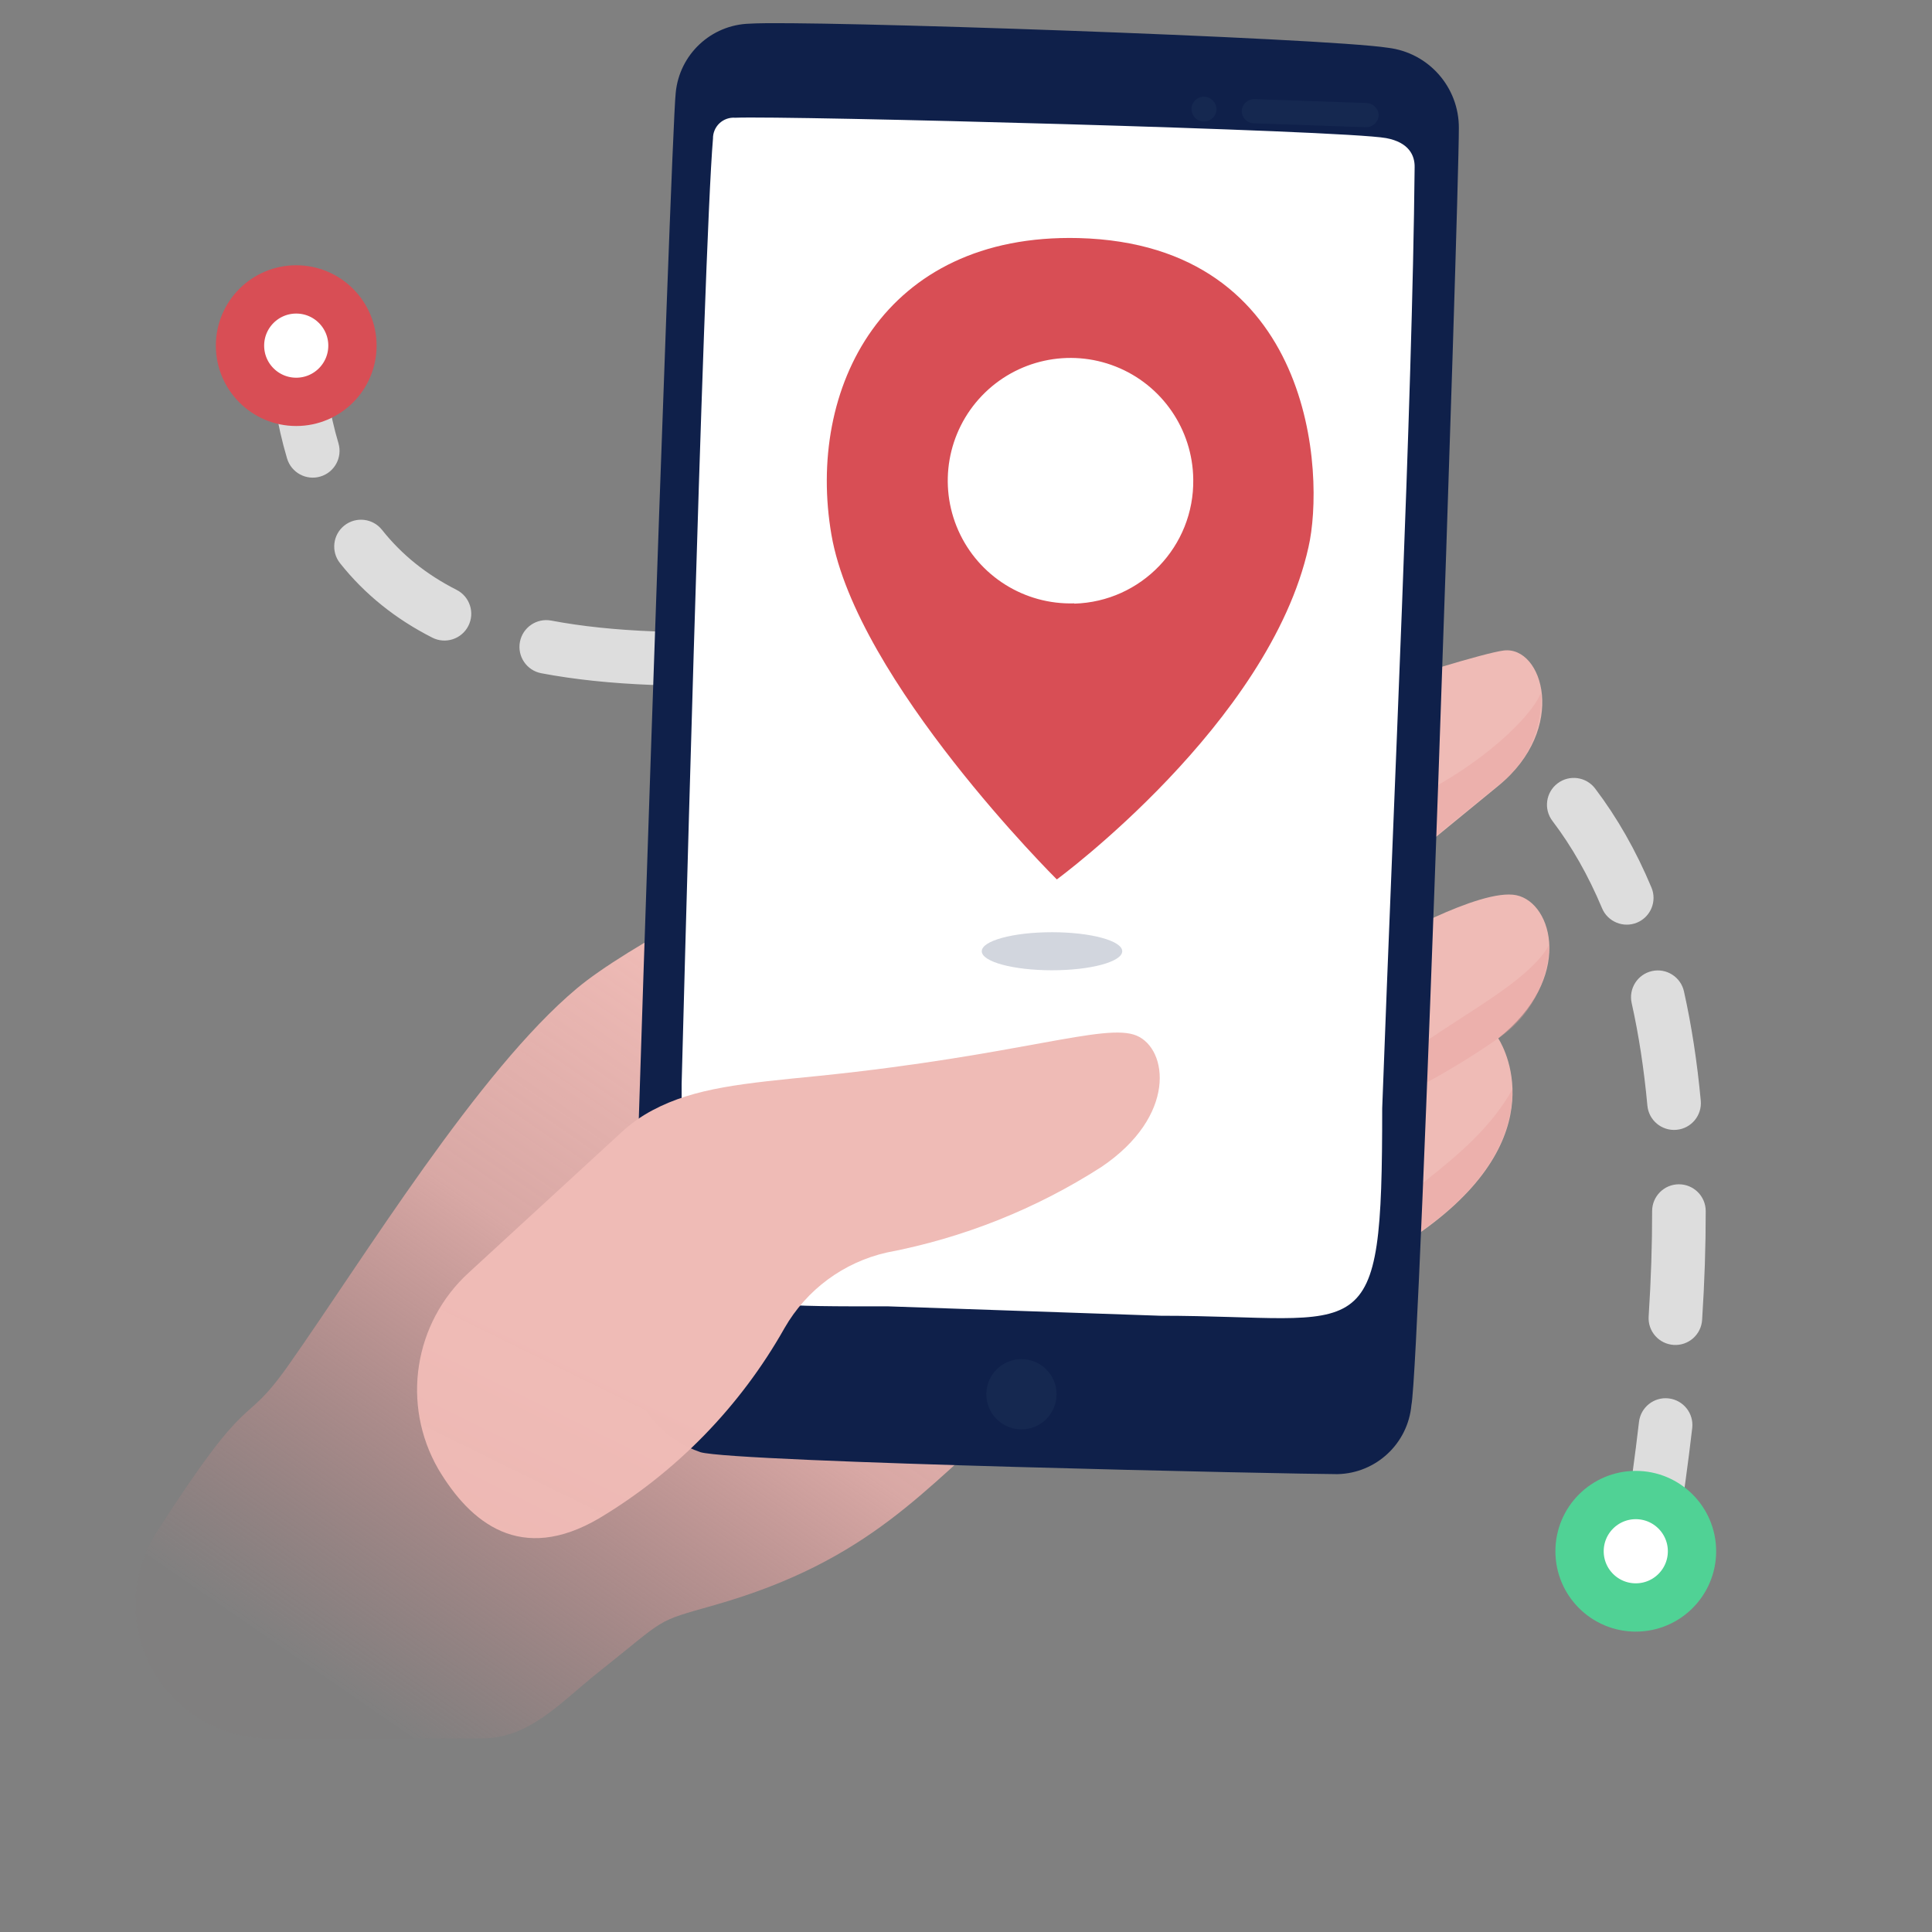 <svg width="80" height="80" viewBox="0 0 80 80" fill="none" xmlns="http://www.w3.org/2000/svg">
<rect x="0" y="0" width="80" height="80" fill="#808080" stroke="none"/>
<path fill-rule="evenodd" clip-rule="evenodd" d="M11.119 14.357C11.221 16.07 11.477 17.609 11.887 18.985C12.062 19.572 12.68 19.907 13.267 19.732C13.854 19.557 14.188 18.939 14.014 18.352C13.655 17.146 13.426 15.774 13.334 14.225C13.297 13.613 12.772 13.147 12.16 13.184C11.548 13.22 11.082 13.745 11.119 14.357ZM14.079 23.319C15.104 24.611 16.381 25.631 17.902 26.404C18.448 26.681 19.116 26.463 19.393 25.917C19.671 25.371 19.453 24.703 18.907 24.425C17.663 23.794 16.639 22.976 15.818 21.94C15.437 21.46 14.739 21.38 14.259 21.76C13.779 22.141 13.699 22.839 14.079 23.319ZM26.99 28.361C25.307 28.295 23.794 28.139 22.412 27.877C21.81 27.763 21.415 27.182 21.529 26.58C21.643 25.978 22.224 25.583 22.826 25.697C24.091 25.937 25.497 26.082 27.077 26.144C27.689 26.168 28.166 26.683 28.142 27.296C28.118 27.908 27.602 28.385 26.99 28.361ZM31.558 28.348L31.913 28.335L33.396 28.268L35.073 28.173L36.022 28.113C36.634 28.074 37.098 27.547 37.059 26.936C37.02 26.324 36.492 25.86 35.881 25.899L33.678 26.031L32.541 26.088L31.48 26.131C30.867 26.152 30.389 26.666 30.41 27.279C30.432 27.891 30.946 28.37 31.558 28.348ZM41.487 27.77L40.407 27.832C39.795 27.868 39.27 27.402 39.233 26.79C39.197 26.179 39.663 25.653 40.275 25.617L41.503 25.547L42.644 25.491L43.718 25.447L44.747 25.416C45.36 25.401 45.868 25.885 45.884 26.497C45.899 27.11 45.415 27.619 44.802 27.634L43.908 27.661L42.979 27.697L41.487 27.77ZM49.193 27.665C50.734 27.736 52.155 27.878 53.478 28.098C54.082 28.199 54.654 27.791 54.755 27.186C54.855 26.582 54.447 26.011 53.843 25.91C52.428 25.674 50.92 25.524 49.296 25.449C48.684 25.421 48.165 25.894 48.136 26.506C48.108 27.118 48.581 27.637 49.193 27.665ZM61.289 31.083C60.196 30.304 58.973 29.669 57.614 29.167C57.04 28.954 56.746 28.316 56.959 27.742C57.171 27.167 57.81 26.873 58.384 27.086C59.921 27.654 61.318 28.379 62.577 29.276C63.075 29.631 63.192 30.324 62.836 30.823C62.481 31.322 61.788 31.438 61.289 31.083ZM64.282 33.992C65.08 35.043 65.766 36.244 66.337 37.607C66.573 38.172 67.224 38.438 67.789 38.202C68.354 37.965 68.62 37.315 68.383 36.75C67.741 35.217 66.963 33.853 66.05 32.65C65.679 32.162 64.984 32.067 64.496 32.437C64.007 32.808 63.912 33.504 64.282 33.992ZM68.215 45.782C68.074 44.258 67.856 42.843 67.564 41.535C67.43 40.937 67.807 40.344 68.405 40.21C69.002 40.077 69.596 40.453 69.729 41.051C70.042 42.454 70.275 43.961 70.425 45.576C70.481 46.186 70.033 46.727 69.423 46.783C68.813 46.84 68.272 46.392 68.215 45.782ZM68.411 50.15C68.413 51.532 68.366 52.985 68.267 54.512C68.227 55.123 68.691 55.651 69.302 55.69C69.914 55.73 70.441 55.266 70.481 54.655C70.583 53.081 70.632 51.578 70.63 50.146C70.629 49.534 70.131 49.038 69.518 49.039C68.906 49.04 68.41 49.538 68.411 50.15ZM67.27 63.231C67.506 61.727 67.705 60.277 67.867 58.879C67.938 58.27 68.489 57.834 69.097 57.905C69.706 57.976 70.142 58.526 70.071 59.135C69.905 60.563 69.702 62.043 69.462 63.575C69.367 64.18 68.799 64.594 68.194 64.499C67.588 64.404 67.175 63.836 67.27 63.231Z" fill="#DDDDDD"/>
<path d="M62.794 37.07C64.303 37.391 65.169 40.51 62.039 42.996C62.039 42.996 64.514 46.658 59.342 50.642C54.382 54.471 45.182 55.814 41.752 58.688C38.323 61.562 36.071 64.614 29.612 66.456C27.037 67.189 27.692 66.933 24.74 69.275C23.208 70.496 21.921 71.983 19.968 71.983H11.178C9.143 71.99 7.268 70.883 6.291 69.098C5.314 67.313 5.392 65.137 6.495 63.427C10.512 57.179 9.98 59.309 11.933 56.546C15.062 52.107 19.801 44.339 23.896 40.92C25.838 39.289 31.665 36.06 37.369 34.029C41.402 32.62 45.544 31.548 49.754 30.822C49.754 30.822 60.641 27.148 62.261 26.937C63.881 26.727 64.947 30.167 62.039 32.542C59.132 34.917 57.833 35.993 57.833 35.993L57.189 39.112C57.189 39.112 61.285 36.748 62.794 37.07Z" fill="url(#paint0_linear_1031_43596)"/>
<path opacity="0.4" d="M54.925 33.94C58.654 33.94 63.215 30.222 63.803 28.691C63.898 30.197 63.22 31.647 62.006 32.542C59.098 34.906 57.8 35.993 57.8 35.993V36.082C56.67 35.633 55.679 34.894 54.925 33.94Z" fill="#E8A09D"/>
<path opacity="0.4" d="M62.039 42.996C60.314 44.196 58.474 45.222 56.546 46.059C56.546 43.639 62.849 41.498 64.148 39.123C64.118 40.68 63.331 42.125 62.039 42.996Z" fill="#E8A09D"/>
<path opacity="0.4" d="M62.627 45.104C62.627 46.536 62.072 48.545 59.298 50.653C58.506 51.255 57.663 51.785 56.779 52.24C56.612 52.075 56.552 51.831 56.623 51.608C56.99 49.699 60.83 48.323 62.627 45.104Z" fill="#E8A09D"/>
<path d="M29.001 60.131C30.411 60.552 53.738 61.041 55.38 61.041C56.982 61.007 58.302 59.773 58.444 58.177C58.799 56.468 60.408 8.438 60.408 5.308C60.42 3.615 59.159 2.182 57.478 1.979C54.859 1.568 33.34 0.824 31.043 0.98C29.445 1.023 28.131 2.252 27.98 3.843C27.78 5.552 26.094 56.058 26.138 57.034C26.51 58.483 27.586 59.647 29.001 60.131Z" fill="#0F204A"/>
<path d="M29.523 5.741C29.519 5.5 29.617 5.269 29.792 5.104C29.968 4.94 30.204 4.856 30.444 4.875C32.531 4.786 55.592 5.386 57.401 5.719C58.344 5.896 58.588 6.44 58.577 6.928C58.477 16.838 57.722 32.675 57.234 45.892C57.234 56.147 56.624 54.482 48.034 54.482L36.77 54.093C28.225 54.093 28.225 54.249 28.225 44.893C28.225 44.893 29.123 10.38 29.523 5.741Z" fill="white"/>
<g style="mix-blend-mode:multiply" opacity="0.4">
<circle cx="42.296" cy="57.733" r="1.454" fill="#1E345A"/>
</g>
<path d="M25.716 46.902C26.109 46.534 26.55 46.221 27.026 45.97C28.779 45.038 30.777 44.86 33.918 44.549C42.263 43.695 45.77 42.33 47.069 42.885C48.367 43.44 48.733 46.214 45.604 48.323C42.898 50.06 39.884 51.262 36.725 51.863C34.936 52.266 33.398 53.401 32.486 54.992C30.654 58.241 28.007 60.956 24.806 62.872C21.566 64.769 19.48 63.072 18.148 60.83C16.608 58.157 17.134 54.773 19.413 52.695L25.716 46.902Z" fill="url(#paint1_linear_1031_43596)"/>
<path fill-rule="evenodd" clip-rule="evenodd" d="M44.66 9.858C36.559 9.658 33.385 16.095 34.428 22.143C35.471 28.191 43.761 36.415 43.761 36.415C43.761 36.415 52.562 29.956 54.182 22.654C54.859 19.702 54.448 10.113 44.66 9.858ZM44.483 24.984C42.419 25.047 40.522 23.855 39.683 21.969C38.844 20.082 39.23 17.876 40.659 16.386C42.088 14.896 44.276 14.418 46.197 15.177C48.117 15.936 49.386 17.782 49.41 19.846C49.454 22.622 47.258 24.917 44.483 24.995V24.984Z" fill="#D84E55"/>
<ellipse opacity="0.2" cx="43.561" cy="39.389" rx="2.908" ry="0.788" fill="#1E345A"/>
<g style="mix-blend-mode:multiply" opacity="0.4">
<path d="M51.907 5.105L56.556 5.268C56.84 5.274 57.078 5.052 57.089 4.767C57.078 4.495 56.86 4.278 56.589 4.266L51.95 4.103C51.666 4.097 51.428 4.32 51.416 4.604C51.422 4.874 51.636 5.093 51.907 5.105Z" fill="#1E345A"/>
</g>
<g style="mix-blend-mode:multiply" opacity="0.4">
<path d="M49.783 5.029H49.838C49.974 5.035 50.106 4.986 50.206 4.894C50.306 4.802 50.366 4.674 50.371 4.539C50.377 4.254 50.155 4.017 49.87 4.005C49.735 3.999 49.602 4.048 49.502 4.14C49.402 4.231 49.343 4.359 49.337 4.495C49.328 4.761 49.52 4.99 49.783 5.029Z" fill="#1E345A"/>
</g>
<circle cx="12.266" cy="14.312" r="2.328" fill="white" stroke="#D84E55" stroke-width="2"/>
<circle cx="67.734" cy="64.234" r="2.328" fill="white" stroke="#50D295" stroke-width="2"/>
<defs>
<linearGradient id="paint0_linear_1031_43596" x1="27.047" y1="78.829" x2="45.691" y2="51.764" gradientUnits="userSpaceOnUse">
<stop stop-color="#E08585" stop-opacity="0.01"/>
<stop offset="0.602" stop-color="#ECB1AD" stop-opacity="0.818"/>
<stop offset="1" stop-color="#EFBBB6"/>
</linearGradient>
<linearGradient id="paint1_linear_1031_43596" x1="20.148" y1="80.844" x2="30.843" y2="59.13" gradientUnits="userSpaceOnUse">
<stop stop-color="#D54D60" stop-opacity="0.01"/>
<stop stop-color="#E89FA0" stop-opacity="0.746"/>
<stop stop-color="#EEB6B2" stop-opacity="0.959"/>
<stop offset="1" stop-color="#EFBBB6"/>
</linearGradient>
</defs>
</svg>
